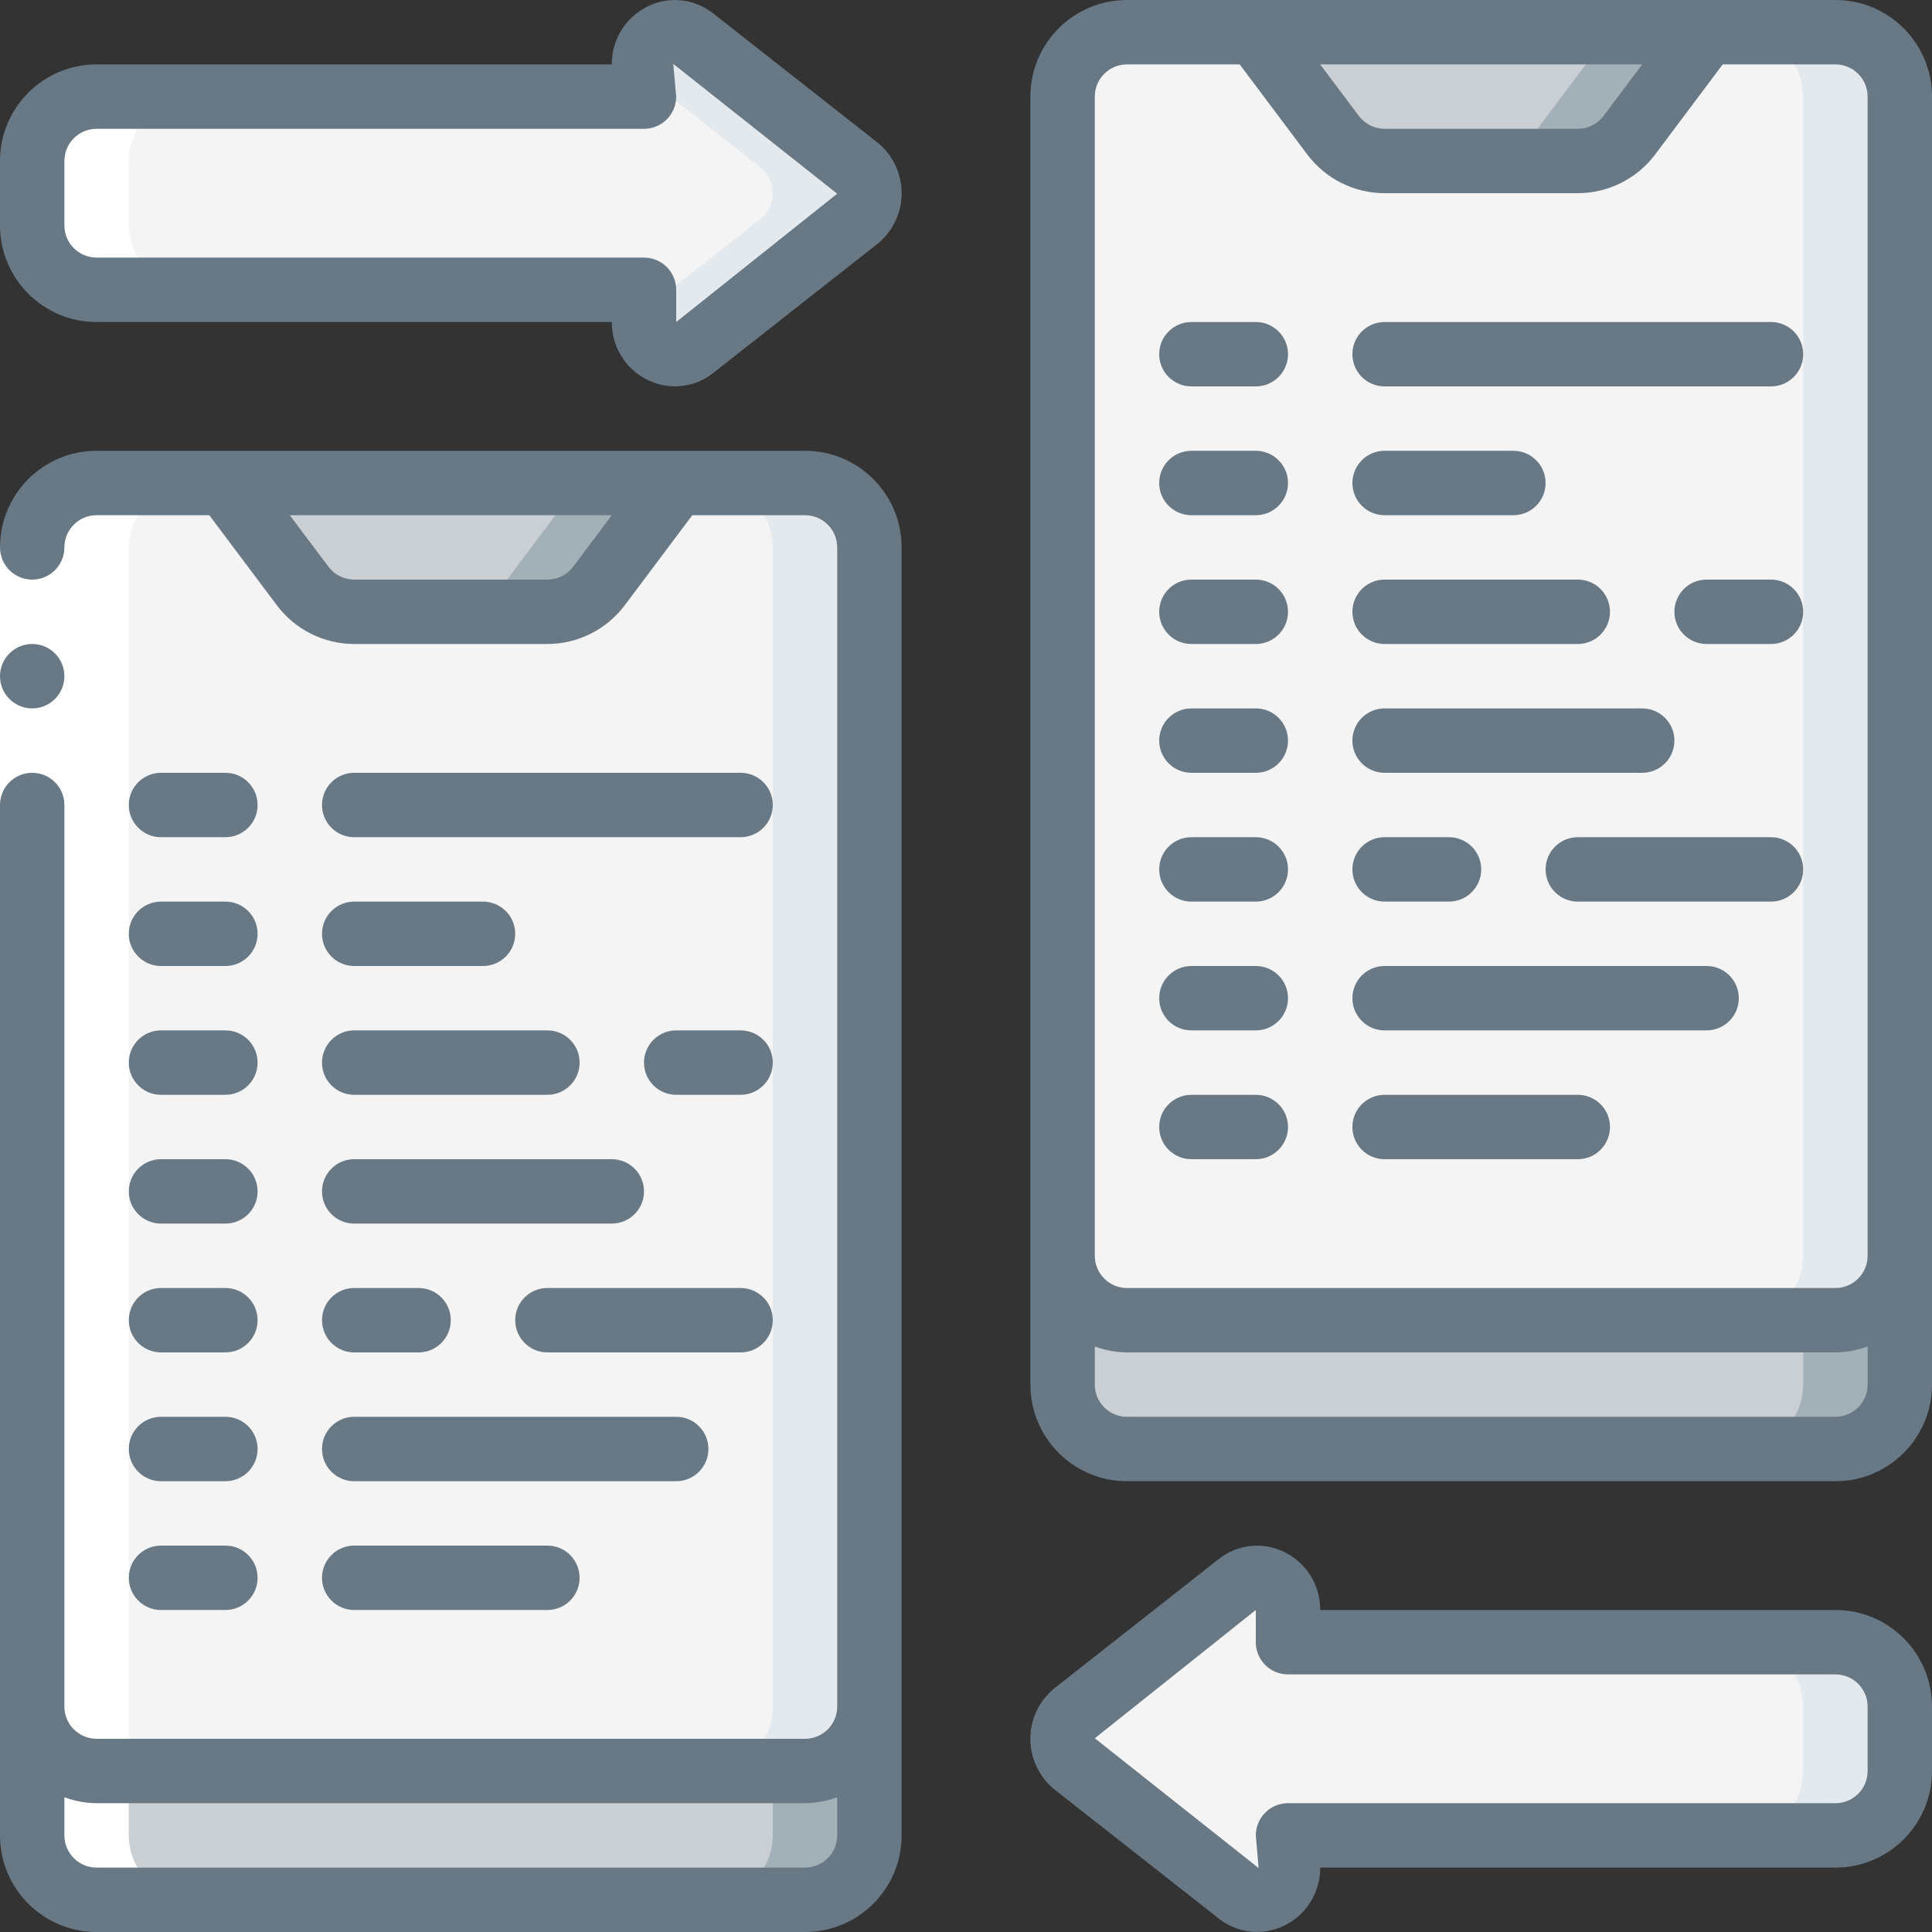 <svg width="70" height="70" viewBox="0 0 70 70" fill="none" xmlns="http://www.w3.org/2000/svg">
<rect x="0" y="0" width="70" height="70" fill="#333333" stroke="none"/>
<g clip-path="url(#clip0_20_45964)">
<path d="M31.5 19.833V61.833C31.496 63.12 30.454 64.163 29.167 64.167H3.5C2.213 64.163 1.171 63.12 1.167 61.833V19.833C1.171 18.546 2.213 17.504 3.5 17.5H8.167L10.967 21.233C11.409 21.819 12.1 22.164 12.833 22.167H19.833C20.567 22.164 21.258 21.819 21.7 21.233L24.5 17.5H29.167C30.454 17.504 31.496 18.546 31.5 19.833Z" fill="#F4F4F4"/>
<path d="M29.167 17.5H25.667C26.954 17.504 27.996 18.546 28 19.833V61.833C27.996 63.12 26.954 64.163 25.667 64.167H29.167C30.454 64.163 31.496 63.12 31.5 61.833V19.833C31.496 18.546 30.454 17.504 29.167 17.5Z" fill="#E4E9ED"/>
<path d="M31.5 61.834V66.5C31.496 67.787 30.454 68.83 29.167 68.834H3.5C2.213 68.83 1.171 67.787 1.167 66.5V61.834C1.171 63.121 2.213 64.163 3.5 64.167H29.167C30.454 64.163 31.496 63.121 31.5 61.834Z" fill="#C9CFD3"/>
<path d="M29.167 64.167H28V66.5C27.996 67.787 26.954 68.83 25.667 68.834H29.167C30.454 68.83 31.496 67.787 31.5 66.5V61.834C31.496 63.121 30.454 64.163 29.167 64.167Z" fill="#A4B0B8"/>
<path d="M24.5 17.5L21.7 21.233C21.258 21.819 20.567 22.164 19.833 22.167H12.833C12.1 22.164 11.409 21.819 10.967 21.233L8.167 17.5H24.5Z" fill="#C9CFD3"/>
<path d="M21 17.5L18.2 21.233C17.758 21.819 17.067 22.164 16.334 22.167H19.834C20.567 22.164 21.258 21.819 21.7 21.233L24.5 17.5H21Z" fill="#A4B0B8"/>
<path d="M31.054 7.933L25.116 12.6C24.772 12.857 24.311 12.894 23.931 12.695C23.55 12.496 23.318 12.096 23.333 11.667V10.5H3.5C2.213 10.496 1.171 9.454 1.167 8.167V5.833C1.171 4.546 2.213 3.504 3.5 3.5H23.333V2.333C23.317 1.903 23.55 1.502 23.931 1.303C24.312 1.104 24.774 1.141 25.118 1.4L31.057 6.067C31.338 6.295 31.502 6.638 31.501 7.001C31.501 7.363 31.337 7.706 31.054 7.933Z" fill="#F4F4F4"/>
<path d="M31.054 6.067L25.116 1.4C24.772 1.143 24.311 1.106 23.931 1.305C23.55 1.504 23.318 1.904 23.333 2.334V2.749L27.554 6.067C27.836 6.295 28 6.638 28 7C28 7.363 27.836 7.706 27.554 7.934L23.333 11.253V11.667C23.317 12.097 23.55 12.498 23.931 12.697C24.312 12.897 24.774 12.859 25.118 12.6L31.057 7.934C31.338 7.705 31.501 7.362 31.501 7C31.5 6.637 31.336 6.294 31.054 6.067Z" fill="#E4E9ED"/>
<path d="M38.947 62.067L44.884 57.4C45.228 57.143 45.689 57.106 46.069 57.305C46.45 57.504 46.682 57.904 46.667 58.334V59.5H66.5C67.787 59.504 68.829 60.547 68.833 61.834V64.167C68.829 65.454 67.787 66.496 66.5 66.5H46.667V67.667C46.683 68.097 46.45 68.498 46.069 68.697C45.688 68.897 45.226 68.859 44.882 68.6L38.944 63.934C38.663 63.706 38.499 63.362 38.499 63C38.5 62.637 38.664 62.294 38.947 62.067Z" fill="#F4F4F4"/>
<path d="M66.5 59.5H63C64.287 59.504 65.329 60.546 65.333 61.833V64.167C65.329 65.454 64.287 66.496 63 66.5H66.5C67.787 66.496 68.829 65.454 68.833 64.167V61.833C68.829 60.546 67.787 59.504 66.5 59.5Z" fill="#E4E9ED"/>
<path d="M68.833 3.5V45.5C68.829 46.787 67.787 47.83 66.5 47.833H40.833C39.546 47.83 38.504 46.787 38.5 45.5V3.5C38.504 2.213 39.546 1.171 40.833 1.167H45.5L48.3 4.9C48.742 5.486 49.433 5.831 50.167 5.833H57.167C57.901 5.831 58.591 5.486 59.033 4.9L61.833 1.167H66.5C67.787 1.171 68.829 2.213 68.833 3.5Z" fill="#F4F4F4"/>
<path d="M66.5 1.167H63C64.287 1.171 65.329 2.213 65.333 3.5V45.5C65.329 46.787 64.287 47.83 63 47.833H66.5C67.787 47.83 68.829 46.787 68.833 45.5V3.5C68.829 2.213 67.787 1.171 66.5 1.167Z" fill="#E4E9ED"/>
<path d="M68.833 45.5V50.167C68.829 51.454 67.787 52.496 66.5 52.5H40.833C39.546 52.496 38.504 51.454 38.5 50.167V45.5C38.504 46.787 39.546 47.83 40.833 47.833H66.5C67.787 47.83 68.829 46.787 68.833 45.5Z" fill="#C9CFD3"/>
<path d="M66.5 47.833H65.333V50.167C65.329 51.454 64.287 52.496 63 52.5H66.5C67.787 52.496 68.829 51.454 68.833 50.167V45.5C68.829 46.787 67.787 47.83 66.5 47.833Z" fill="#A4B0B8"/>
<path d="M61.833 1.167L59.033 4.9C58.591 5.486 57.901 5.831 57.167 5.833H50.167C49.433 5.831 48.742 5.486 48.3 4.9L45.5 1.167H61.833Z" fill="#C9CFD3"/>
<path d="M58.333 1.167L55.533 4.9C55.091 5.486 54.401 5.831 53.667 5.833H57.167C57.901 5.831 58.591 5.486 59.033 4.9L61.833 1.167H58.333Z" fill="#A4B0B8"/>
<path d="M3.5 10.5H7C5.713 10.496 4.671 9.454 4.667 8.167V5.833C4.671 4.546 5.713 3.504 7 3.5H3.5C2.213 3.504 1.171 4.546 1.167 5.833V8.167C1.171 9.454 2.213 10.496 3.5 10.5Z" fill="white"/>
<path d="M3.5 68.833H7C5.713 68.829 4.671 67.787 4.667 66.5V19.833C4.671 18.546 5.713 17.504 7 17.5H3.5C2.213 17.504 1.171 18.546 1.167 19.833V66.5C1.171 67.787 2.213 68.829 3.5 68.833Z" fill="white"/>
<path d="M0 19.833H2.333V29.167H0V19.833Z" fill="white"/>
<path d="M1.167 25.667C1.811 25.667 2.333 25.144 2.333 24.5C2.333 23.856 1.811 23.333 1.167 23.333C0.522 23.333 0 23.856 0 24.5C0 25.144 0.522 25.667 1.167 25.667Z" fill="#687885"/>
<path d="M3.5 70H29.167C31.1 70 32.667 68.433 32.667 66.5V19.833C32.667 17.9 31.1 16.333 29.167 16.333H3.5C1.567 16.333 0 17.9 0 19.833C0 20.478 0.522 21 1.167 21C1.811 21 2.333 20.478 2.333 19.833C2.333 19.189 2.856 18.667 3.5 18.667H7.583L10.033 21.933C10.695 22.813 11.732 23.332 12.833 23.333H19.833C20.935 23.332 21.971 22.813 22.633 21.933L25.083 18.667H29.167C29.811 18.667 30.333 19.189 30.333 19.833V61.833C30.333 62.478 29.811 63 29.167 63H3.5C2.856 63 2.333 62.478 2.333 61.833V29.167C2.333 28.522 1.811 28 1.167 28C0.522 28 0 28.522 0 29.167V66.5C0 68.433 1.567 70 3.5 70ZM20.767 20.533C20.546 20.826 20.2 20.999 19.833 21H12.833C12.466 20.999 12.121 20.826 11.9 20.533L10.5 18.667H22.167L20.767 20.533ZM2.333 65.119C2.707 65.257 3.102 65.329 3.5 65.333H29.167C29.565 65.329 29.96 65.257 30.333 65.119V66.5C30.333 67.144 29.811 67.667 29.167 67.667H3.5C2.856 67.667 2.333 67.144 2.333 66.5V65.119Z" fill="#687885"/>
<path d="M3.5 11.667H22.167C22.159 12.558 22.664 13.375 23.465 13.767C24.238 14.149 25.163 14.051 25.839 13.516L31.775 8.849C32.34 8.401 32.668 7.72 32.668 6.999C32.668 6.278 32.34 5.597 31.775 5.149L25.835 0.482C25.159 -0.053 24.235 -0.149 23.463 0.233C22.663 0.626 22.159 1.442 22.167 2.333H3.5C1.567 2.333 0 3.9 0 5.833V8.167C0 10.1 1.567 11.667 3.5 11.667ZM2.333 5.833C2.333 5.189 2.856 4.667 3.5 4.667H23.333C23.978 4.667 24.5 4.144 24.5 3.5L24.395 2.316L30.333 7.019L24.5 11.667V10.5C24.5 9.856 23.978 9.333 23.333 9.333H3.5C2.856 9.333 2.333 8.811 2.333 8.167V5.833Z" fill="#687885"/>
<path d="M66.5 0H40.833C38.9 0 37.333 1.567 37.333 3.5V50.167C37.333 52.1 38.9 53.667 40.833 53.667H66.5C68.433 53.667 70 52.1 70 50.167V3.5C70 1.567 68.433 0 66.5 0ZM59.5 2.333L58.1 4.2C57.879 4.493 57.533 4.666 57.167 4.667H50.167C49.8 4.666 49.454 4.493 49.233 4.2L47.833 2.333H59.5ZM66.5 51.333H40.833C40.189 51.333 39.667 50.811 39.667 50.167V48.786C40.04 48.924 40.435 48.996 40.833 49H66.5C66.898 48.996 67.293 48.923 67.667 48.785V50.167C67.667 50.811 67.144 51.333 66.5 51.333ZM66.5 46.667H40.833C40.189 46.667 39.667 46.144 39.667 45.5V3.5C39.667 2.856 40.189 2.333 40.833 2.333H44.917L47.367 5.6C48.029 6.48 49.065 6.998 50.167 7H57.167C58.268 6.998 59.304 6.48 59.967 5.6L62.417 2.333H66.5C67.144 2.333 67.667 2.856 67.667 3.5V45.5C67.667 46.144 67.144 46.667 66.5 46.667Z" fill="#687885"/>
<path d="M66.5 58.333H47.833C47.841 57.442 47.336 56.625 46.535 56.233C45.761 55.851 44.837 55.949 44.161 56.484L38.225 61.151C37.66 61.599 37.332 62.281 37.332 63.001C37.332 63.722 37.66 64.403 38.225 64.852L44.165 69.518C44.842 70.05 45.764 70.147 46.536 69.766C47.336 69.374 47.84 68.558 47.833 67.667H66.5C68.433 67.667 70 66.1 70 64.167V61.833C70 59.9 68.433 58.333 66.5 58.333ZM67.667 64.167C67.667 64.811 67.144 65.333 66.5 65.333H46.667C46.022 65.333 45.5 65.856 45.5 66.5L45.603 67.684L39.667 62.981L45.5 58.333V59.5C45.5 60.144 46.022 60.667 46.667 60.667H66.5C67.144 60.667 67.667 61.189 67.667 61.833V64.167Z" fill="#687885"/>
<path d="M5.833 30.333H8.167C8.811 30.333 9.333 29.811 9.333 29.167C9.333 28.522 8.811 28 8.167 28H5.833C5.189 28 4.667 28.522 4.667 29.167C4.667 29.811 5.189 30.333 5.833 30.333Z" fill="#687885"/>
<path d="M26.833 28H12.833C12.189 28 11.667 28.522 11.667 29.167C11.667 29.811 12.189 30.333 12.833 30.333H26.833C27.478 30.333 28 29.811 28 29.167C28 28.522 27.478 28 26.833 28Z" fill="#687885"/>
<path d="M5.833 35H8.167C8.811 35 9.333 34.478 9.333 33.833C9.333 33.189 8.811 32.667 8.167 32.667H5.833C5.189 32.667 4.667 33.189 4.667 33.833C4.667 34.478 5.189 35 5.833 35Z" fill="#687885"/>
<path d="M12.833 35H17.5C18.144 35 18.667 34.478 18.667 33.833C18.667 33.189 18.144 32.667 17.5 32.667H12.833C12.189 32.667 11.667 33.189 11.667 33.833C11.667 34.478 12.189 35 12.833 35Z" fill="#687885"/>
<path d="M5.833 39.667H8.167C8.811 39.667 9.333 39.144 9.333 38.5C9.333 37.856 8.811 37.333 8.167 37.333H5.833C5.189 37.333 4.667 37.856 4.667 38.5C4.667 39.144 5.189 39.667 5.833 39.667Z" fill="#687885"/>
<path d="M12.833 39.667H19.833C20.478 39.667 21 39.144 21 38.5C21 37.856 20.478 37.333 19.833 37.333H12.833C12.189 37.333 11.667 37.856 11.667 38.5C11.667 39.144 12.189 39.667 12.833 39.667Z" fill="#687885"/>
<path d="M5.833 44.333H8.167C8.811 44.333 9.333 43.811 9.333 43.167C9.333 42.522 8.811 42 8.167 42H5.833C5.189 42 4.667 42.522 4.667 43.167C4.667 43.811 5.189 44.333 5.833 44.333Z" fill="#687885"/>
<path d="M12.833 44.333H22.167C22.811 44.333 23.333 43.811 23.333 43.167C23.333 42.522 22.811 42 22.167 42H12.833C12.189 42 11.667 42.522 11.667 43.167C11.667 43.811 12.189 44.333 12.833 44.333Z" fill="#687885"/>
<path d="M5.833 49H8.167C8.811 49 9.333 48.478 9.333 47.833C9.333 47.189 8.811 46.667 8.167 46.667H5.833C5.189 46.667 4.667 47.189 4.667 47.833C4.667 48.478 5.189 49 5.833 49Z" fill="#687885"/>
<path d="M12.833 49H15.167C15.811 49 16.333 48.478 16.333 47.833C16.333 47.189 15.811 46.667 15.167 46.667H12.833C12.189 46.667 11.667 47.189 11.667 47.833C11.667 48.478 12.189 49 12.833 49Z" fill="#687885"/>
<path d="M5.833 53.667H8.167C8.811 53.667 9.333 53.144 9.333 52.5C9.333 51.856 8.811 51.333 8.167 51.333H5.833C5.189 51.333 4.667 51.856 4.667 52.5C4.667 53.144 5.189 53.667 5.833 53.667Z" fill="#687885"/>
<path d="M12.833 53.667H24.5C25.144 53.667 25.667 53.144 25.667 52.5C25.667 51.856 25.144 51.333 24.5 51.333H12.833C12.189 51.333 11.667 51.856 11.667 52.5C11.667 53.144 12.189 53.667 12.833 53.667Z" fill="#687885"/>
<path d="M5.833 58.333H8.167C8.811 58.333 9.333 57.811 9.333 57.167C9.333 56.522 8.811 56 8.167 56H5.833C5.189 56 4.667 56.522 4.667 57.167C4.667 57.811 5.189 58.333 5.833 58.333Z" fill="#687885"/>
<path d="M12.833 58.333H19.833C20.478 58.333 21 57.811 21 57.167C21 56.522 20.478 56 19.833 56H12.833C12.189 56 11.667 56.522 11.667 57.167C11.667 57.811 12.189 58.333 12.833 58.333Z" fill="#687885"/>
<path d="M26.833 37.333H24.5C23.856 37.333 23.333 37.856 23.333 38.5C23.333 39.144 23.856 39.667 24.5 39.667H26.833C27.478 39.667 28 39.144 28 38.5C28 37.856 27.478 37.333 26.833 37.333Z" fill="#687885"/>
<path d="M26.833 46.667H19.833C19.189 46.667 18.667 47.189 18.667 47.833C18.667 48.478 19.189 49 19.833 49H26.833C27.478 49 28 48.478 28 47.833C28 47.189 27.478 46.667 26.833 46.667Z" fill="#687885"/>
<path d="M45.5 11.667H43.167C42.522 11.667 42 12.189 42 12.833C42 13.478 42.522 14 43.167 14H45.5C46.144 14 46.667 13.478 46.667 12.833C46.667 12.189 46.144 11.667 45.5 11.667Z" fill="#687885"/>
<path d="M64.167 11.667H50.167C49.522 11.667 49 12.189 49 12.833C49 13.478 49.522 14 50.167 14H64.167C64.811 14 65.333 13.478 65.333 12.833C65.333 12.189 64.811 11.667 64.167 11.667Z" fill="#687885"/>
<path d="M45.5 16.333H43.167C42.522 16.333 42 16.856 42 17.5C42 18.144 42.522 18.667 43.167 18.667H45.5C46.144 18.667 46.667 18.144 46.667 17.5C46.667 16.856 46.144 16.333 45.5 16.333Z" fill="#687885"/>
<path d="M50.167 18.667H54.833C55.478 18.667 56 18.144 56 17.5C56 16.856 55.478 16.333 54.833 16.333H50.167C49.522 16.333 49 16.856 49 17.5C49 18.144 49.522 18.667 50.167 18.667Z" fill="#687885"/>
<path d="M45.5 21H43.167C42.522 21 42 21.522 42 22.167C42 22.811 42.522 23.333 43.167 23.333H45.5C46.144 23.333 46.667 22.811 46.667 22.167C46.667 21.522 46.144 21 45.5 21Z" fill="#687885"/>
<path d="M50.167 23.333H57.167C57.811 23.333 58.333 22.811 58.333 22.167C58.333 21.522 57.811 21 57.167 21H50.167C49.522 21 49 21.522 49 22.167C49 22.811 49.522 23.333 50.167 23.333Z" fill="#687885"/>
<path d="M45.5 25.667H43.167C42.522 25.667 42 26.189 42 26.833C42 27.478 42.522 28 43.167 28H45.5C46.144 28 46.667 27.478 46.667 26.833C46.667 26.189 46.144 25.667 45.5 25.667Z" fill="#687885"/>
<path d="M50.167 28H59.5C60.144 28 60.667 27.478 60.667 26.833C60.667 26.189 60.144 25.667 59.5 25.667H50.167C49.522 25.667 49 26.189 49 26.833C49 27.478 49.522 28 50.167 28Z" fill="#687885"/>
<path d="M45.5 30.333H43.167C42.522 30.333 42 30.856 42 31.5C42 32.144 42.522 32.667 43.167 32.667H45.5C46.144 32.667 46.667 32.144 46.667 31.5C46.667 30.856 46.144 30.333 45.5 30.333Z" fill="#687885"/>
<path d="M50.167 32.667H52.5C53.144 32.667 53.667 32.144 53.667 31.5C53.667 30.856 53.144 30.333 52.5 30.333H50.167C49.522 30.333 49 30.856 49 31.5C49 32.144 49.522 32.667 50.167 32.667Z" fill="#687885"/>
<path d="M45.5 35H43.167C42.522 35 42 35.522 42 36.167C42 36.811 42.522 37.333 43.167 37.333H45.5C46.144 37.333 46.667 36.811 46.667 36.167C46.667 35.522 46.144 35 45.5 35Z" fill="#687885"/>
<path d="M61.833 35H50.167C49.522 35 49 35.522 49 36.167C49 36.811 49.522 37.333 50.167 37.333H61.833C62.478 37.333 63 36.811 63 36.167C63 35.522 62.478 35 61.833 35Z" fill="#687885"/>
<path d="M45.5 39.667H43.167C42.522 39.667 42 40.189 42 40.833C42 41.478 42.522 42 43.167 42H45.5C46.144 42 46.667 41.478 46.667 40.833C46.667 40.189 46.144 39.667 45.5 39.667Z" fill="#687885"/>
<path d="M57.167 39.667H50.167C49.522 39.667 49 40.189 49 40.833C49 41.478 49.522 42 50.167 42H57.167C57.811 42 58.333 41.478 58.333 40.833C58.333 40.189 57.811 39.667 57.167 39.667Z" fill="#687885"/>
<path d="M64.167 21H61.833C61.189 21 60.667 21.522 60.667 22.167C60.667 22.811 61.189 23.333 61.833 23.333H64.167C64.811 23.333 65.333 22.811 65.333 22.167C65.333 21.522 64.811 21 64.167 21Z" fill="#687885"/>
<path d="M64.167 30.333H57.167C56.522 30.333 56 30.856 56 31.5C56 32.144 56.522 32.667 57.167 32.667H64.167C64.811 32.667 65.333 32.144 65.333 31.5C65.333 30.856 64.811 30.333 64.167 30.333Z" fill="#687885"/>
</g>
<defs>
<clipPath id="clip0_20_45964">
<rect width="70" height="70" fill="white"/>
</clipPath>
</defs>
</svg>
